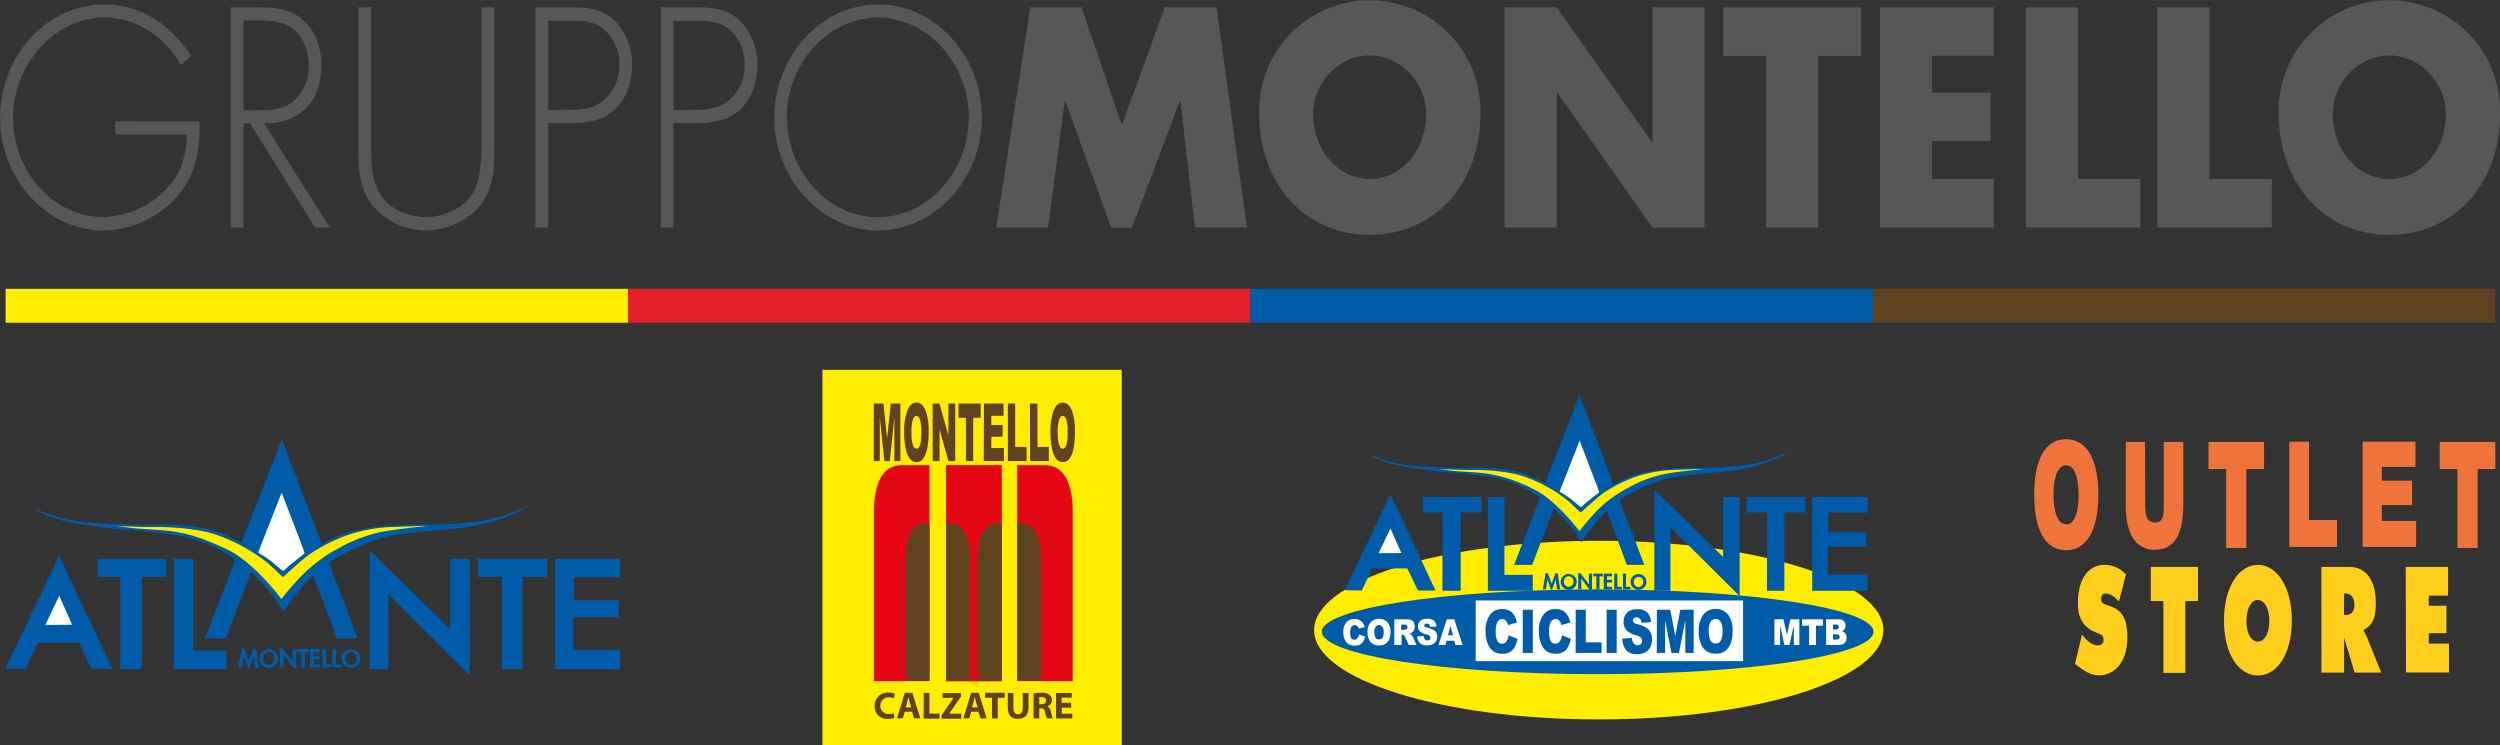 <svg id="Livello_1" data-name="Livello 1" xmlns="http://www.w3.org/2000/svg" width="174.72mm" height="52.07mm" viewBox="0 0 495.26 147.59">
  <rect x="0" y="0" width="495.26" height="147.59" fill="#333333" stroke="none"/>
  <title>Gruppo_Montello_logo</title>
  <g>
    <g>
      <rect x="162.93" y="73.26" width="59.29" height="74.33" fill="#ffed00"/>
      <rect x="187.42" y="92.14" width="11.04" height="42.83" fill="#e30613"/>
      <path d="M219.61,108.15v42.78h-11V117.47c0-6,1.88-9.32,5.47-9.32Z" transform="translate(-35.48 -16)" fill="#e30613"/>
      <path d="M219.61,119.65v31.17h-4.69V126.44c0-4.35,1.37-6.79,4-6.79Z" transform="translate(-35.48 -16)" fill="#5f4220"/>
      <path d="M233.87,119.65v31.17h-4.7V126.44c0-4.35,1.37-6.79,4-6.79Z" transform="translate(-35.48 -16)" fill="#5f4220"/>
      <path d="M233.94,119.65v31.17h-4.69V126.44c0-4.35,1.37-6.79,4-6.79Z" transform="translate(-35.48 -16)" fill="#5f4220"/>
      <path d="M237,108.15v42.78h11V117.47c0-6-1.88-9.32-5.48-9.32Z" transform="translate(-35.48 -16)" fill="#e30613"/>
      <path d="M237,119.65v31.17h4.69V126.44c0-4.35-1.37-6.79-4-6.79Z" transform="translate(-35.48 -16)" fill="#5f4220"/>
      <path d="M222.9,119.65v31.17h4.69V126.44c0-4.35-1.37-6.79-4-6.79Z" transform="translate(-35.48 -16)" fill="#5f4220"/>
      <g>
        <path d="M208.58,95.94h1.91l.73,6.94.73-6.94h1.9v11.4h-1.19V98.65l-.91,8.69h-1.07l-.91-8.69v8.69h-1.19Z" transform="translate(-35.48 -16)" fill="#5f4220"/>
        <path d="M214.6,101.65a11.65,11.65,0,0,1,.64-4.34q.63-1.56,1.77-1.56c.79,0,1.39.51,1.81,1.52a11.66,11.66,0,0,1,.63,4.29,15.46,15.46,0,0,1-.28,3.27,5.36,5.36,0,0,1-.79,2,1.58,1.58,0,0,1-1.31.71,1.64,1.64,0,0,1-1.31-.61,4.69,4.69,0,0,1-.84-2A14.06,14.06,0,0,1,214.6,101.65Zm1.45,0a8.07,8.07,0,0,0,.26,2.47c.17.51.41.76.71.76s.56-.25.73-.74a9.29,9.29,0,0,0,.25-2.65,7.76,7.76,0,0,0-.26-2.35c-.18-.5-.42-.75-.73-.75s-.52.26-.7.76A8.21,8.21,0,0,0,216.05,101.67Z" transform="translate(-35.48 -16)" fill="#5f4220"/>
        <path d="M220.24,95.94h1.35l1.77,6.31V95.94h1.36v11.4h-1.36l-1.75-6.26v6.26h-1.37Z" transform="translate(-35.48 -16)" fill="#5f4220"/>
        <path d="M225.36,95.94h4.4v2.82h-1.48v8.58h-1.45V98.76h-1.47Z" transform="translate(-35.48 -16)" fill="#5f4220"/>
        <path d="M230.41,95.94h3.88v2.43h-2.43v1.82h2.25v2.32h-2.25v2.25h2.5v2.58h-4Z" transform="translate(-35.48 -16)" fill="#5f4220"/>
        <path d="M235.14,95.94h1.45v8.59h2.26v2.81h-3.71Z" transform="translate(-35.48 -16)" fill="#5f4220"/>
        <path d="M239.51,95.94H241v8.59h2.26v2.81h-3.71Z" transform="translate(-35.48 -16)" fill="#5f4220"/>
        <path d="M243.58,101.65a11.65,11.65,0,0,1,.64-4.34c.43-1,1-1.56,1.78-1.56s1.38.51,1.81,1.52a11.69,11.69,0,0,1,.62,4.29,15.55,15.55,0,0,1-.27,3.27,5.19,5.19,0,0,1-.8,2,1.55,1.55,0,0,1-1.3.71,1.63,1.63,0,0,1-1.31-.61,4.82,4.82,0,0,1-.85-2A14.62,14.62,0,0,1,243.58,101.65Zm1.45,0a8.41,8.41,0,0,0,.26,2.47c.18.51.42.76.72.76s.55-.25.72-.74a9.19,9.19,0,0,0,.26-2.65,7.38,7.38,0,0,0-.27-2.35c-.17-.5-.42-.75-.72-.75s-.53.26-.7.76A8.14,8.14,0,0,0,245,101.67Z" transform="translate(-35.48 -16)" fill="#5f4220"/>
      </g>
    </g>
    <g>
      <path d="M212.7,158.2a3.53,3.53,0,0,1-1.29.21,2.41,2.41,0,0,1-2.65-2.53,2.57,2.57,0,0,1,2.77-2.68,2.93,2.93,0,0,1,1.24.22l-.24.9a2.41,2.41,0,0,0-1-.18,1.66,1.66,0,0,0,0,3.32,3,3,0,0,0,1-.16Z" transform="translate(-35.48 -16)" fill="#5f4220"/>
      <path d="M214.72,157l-.37,1.3h-1.17l1.54-5.06h1.5l1.58,5.06h-1.24l-.4-1.3Zm1.28-.86-.32-1.07c-.08-.3-.18-.67-.25-1h0c-.07.3-.15.68-.23,1l-.3,1.07Z" transform="translate(-35.48 -16)" fill="#5f4220"/>
      <path d="M218.47,153.27h1.14v4.1h2v1h-3.15Z" transform="translate(-35.48 -16)" fill="#5f4220"/>
      <path d="M222,157.71l2.4-3.46v0H222.2v-.95h3.67v.66l-2.36,3.42v0h2.4v1H222Z" transform="translate(-35.48 -16)" fill="#5f4220"/>
      <path d="M227.87,157l-.36,1.3h-1.18l1.54-5.06h1.5l1.58,5.06h-1.24l-.39-1.3Zm1.28-.86-.31-1.07c-.09-.3-.18-.67-.26-1h0c-.08.3-.16.68-.23,1l-.31,1.07Z" transform="translate(-35.48 -16)" fill="#5f4220"/>
      <path d="M232,154.23h-1.37v-1h3.89v1h-1.38v4.1H232Z" transform="translate(-35.48 -16)" fill="#5f4220"/>
      <path d="M236.25,153.27v2.9c0,.88.34,1.33.91,1.33s.93-.43.93-1.33v-2.9h1.14v2.84c0,1.56-.78,2.3-2.1,2.3s-2-.71-2-2.31v-2.83Z" transform="translate(-35.48 -16)" fill="#5f4220"/>
      <path d="M240.23,153.34a10,10,0,0,1,1.52-.1,2.57,2.57,0,0,1,1.64.39,1.32,1.32,0,0,1,.47,1.07,1.35,1.35,0,0,1-.89,1.24v0a1.24,1.24,0,0,1,.67.94c.16.58.31,1.23.41,1.43h-1.17a5.87,5.87,0,0,1-.35-1.18c-.14-.64-.36-.8-.83-.81h-.34v2h-1.13Zm1.13,2.18h.45c.57,0,.91-.29.91-.73s-.32-.7-.84-.7a1.85,1.85,0,0,0-.52,0Z" transform="translate(-35.48 -16)" fill="#5f4220"/>
      <path d="M247.69,156.19h-1.86v1.2h2.08v.94h-3.22v-5.06h3.11v.94h-2v1h1.86Z" transform="translate(-35.48 -16)" fill="#5f4220"/>
    </g>
  </g>
  <g>
    <path d="M444.79,125c-4,0-6.33-3.74-6.33-11s2.34-11,6.33-11,6.38,3.85,6.38,11S448.78,125,444.79,125Zm0-5.11c2.11,0,2.45-3.58,2.46-5.85,0-2-.29-5.86-2.46-5.86s-2.51,3.88-2.51,5.86C442.28,116.27,442.73,119.85,444.79,119.85Z" transform="translate(-35.48 -16)" fill="#ee743b"/>
    <path d="M460.46,116c0,2,.24,3.5,1.92,3.5s1.75-1.42,1.75-3.47V103.55H468v12.36c0,6.81-2.26,9-5.71,9-3.19,0-5.68-2.42-5.68-8.63V103.55h3.81Z" transform="translate(-35.48 -16)" fill="#ee743b"/>
    <path d="M484,108.92h-3.51v15.62h-4V108.92H473v-5.37h11Z" transform="translate(-35.48 -16)" fill="#ee743b"/>
    <path d="M529.82,108.92h-3.51v15.62h-4V108.92h-3.51v-5.37h11Z" transform="translate(-35.48 -16)" fill="#ee743b"/>
    <path d="M489,103.49h3.9V119h5.55v5.34H489Z" transform="translate(-35.48 -16)" fill="#ee743b"/>
    <path d="M503.53,103.49H514v5h-6.67v2.73h6v4.83h-6v3.14h6.79v5.16H503.53Z" transform="translate(-35.48 -16)" fill="#ee743b"/>
    <g>
      <path d="M470.91,135.06h-2.5V149.3h-4.35V135.06h-2.5V128.3h9.35Z" transform="translate(-35.48 -16)" fill="#ffcd1c"/>
      <path d="M447.93,141.72l.27.31c.91,1.08,1.79,1.81,3,1.81a1,1,0,0,0,1-1c0-1.05-.47-1.11-1.05-1.36l-1.19-.53c-2.12-1.16-2.87-3-2.84-5.6.06-5,2.29-7.46,5.34-7.46a5.84,5.84,0,0,1,4.18,1.9l-1.38,5.37c-.88-.9-1.59-1.58-2.69-1.58-.44,0-.84.25-.84,1.12s.77,1,1.15,1.17l.77.26c2.16.74,3.27,2.46,3.27,6.07,0,5.06-2.6,7.59-5.63,7.59-1.76,0-3.17-1.07-4.75-2.28Z" transform="translate(-35.48 -16)" fill="#ffcd1c"/>
      <path d="M489.5,138.89c0,6.84-3,10.93-6.72,10.93s-6.72-4.09-6.72-10.93c0-6.69,3-11,6.72-11S489.5,132.2,489.5,138.89Zm-9,.11c0,2.43.93,4.1,2.27,4.1s2.28-1.67,2.28-4.1c0-2.26-.87-4.14-2.28-4.14S480.51,136.74,480.51,139Z" transform="translate(-35.48 -16)" fill="#ffcd1c"/>
      <path d="M495.36,128.3h5.53c2.84,0,5.25,2,5.25,7.27,0,3.17-.77,4.31-2.48,5.25,0,0,.56,1,.81,1.62l2.74,6.8h-5.28l-2-6.72h-.08v6.72h-4.48Zm4.47,9.53h.39c.75,0,1.68-.41,1.68-2s-.86-2.26-1.65-2.26h-.39Z" transform="translate(-35.48 -16)" fill="#ffcd1c"/>
      <path d="M512.06,128.3h8.39V134h-3.82v2h3.49v5.44h-3.49v2.06h4v5.72h-8.52Z" transform="translate(-35.48 -16)" fill="#ffcd1c"/>
    </g>
  </g>
  <g>
    <polygon points="1.11 132.41 11.73 110.08 22.23 132.49 18.14 132.49 15.66 127.34 7.48 127.34 5.09 132.49 1.11 132.41" fill="#005ca9"/>
    <polygon points="8.98 123.8 11.73 118.02 14.29 123.76 8.98 123.8" fill="#fff"/>
    <polygon points="32.97 114.28 32.97 110.71 19.32 110.71 19.32 114.28 23.84 114.28 23.84 132.55 28.09 132.55 28.09 114.28 32.97 114.28" fill="#005ca9"/>
    <polygon points="34.42 110.71 38.28 110.71 38.28 128.84 44.89 128.84 44.89 132.55 34.42 132.55 34.42 110.71" fill="#005ca9"/>
    <polygon points="73.2 109.01 89.2 124.67 89.2 110.71 93.06 110.71 93.06 133.79 76.94 117.77 76.94 132.55 73.2 132.55 73.2 109.01" fill="#005ca9"/>
    <polygon points="94.67 110.71 108.4 110.71 108.4 114.28 103.48 114.28 103.48 132.55 99.43 132.55 99.43 114.28 94.67 114.28 94.67 110.71" fill="#005ca9"/>
    <polygon points="109.97 110.71 122.83 110.71 122.83 114.33 113.71 114.33 113.71 118.92 122.56 118.92 122.56 122.27 113.63 122.27 113.63 128.75 122.83 128.75 122.83 132.55 109.97 132.55 109.97 110.71" fill="#005ca9"/>
    <path d="M106.35,142.51h-4.08l-4.75-12.58a35.36,35.36,0,0,0-3.4,3.84c-1.82,2.36-2.51,3.46-2.51,3.46a21.16,21.16,0,0,0-2.24-3.46c-1.4-1.75-4.16-4.43-4.16-4.43l-5,13.17H76.05s5.76-14.85,5.88-15.25.2-.39-.43-.76a26,26,0,0,0-12-4.58c-7.59-1.1-8.54-.8-13-1.38s-8.31-1.08-11.07-2.2-2.75-1.45-2.75-1.45a32.62,32.62,0,0,0,9.73,2.57c5.43.52,11.54.47,15,.44s8.52.27,12.22,1.88,3.63,1.77,3.7,1.61,8-20.33,8-20.33,7.69,20.11,7.79,20.3.22.44.41.34a19.92,19.92,0,0,1,7.31-2.78c4.64-.9,6.64-1,12.55-1s11.85-.43,15.68-1.77,4.86-1.84,4.86-1.84-4.62,3.39-14,4.35-13.49,1-18.31,3.18a48.79,48.79,0,0,0-6.5,3.24c-.5.29-.46.34-.39.55Z" transform="translate(-35.48 -16)" fill="#005ca9"/>
    <path d="M86.66,125.33l4.62-11.74s4.41,11.44,4.48,11.74,0,.38-.25.56-2.43,1.89-3,2.39-.81.83-.94.83-1.67-1.34-2.3-1.87a23.9,23.9,0,0,0-2.13-1.47C86.92,125.62,86.58,125.55,86.66,125.33Z" transform="translate(-35.48 -16)" fill="#fff"/>
    <path d="M91.22,134.66s-5.39-7.31-10.85-9.87-7.88-3.05-10.07-3.43-5.91-.53-7.68-.67-4-.51-4-.51,4.94.28,7.59.23,8.53.24,12.29,1.59a34.74,34.74,0,0,1,10.25,5.72l2.79,2.61s3.87-3.54,5.17-4.47a33.84,33.84,0,0,1,7.49-3.81,30.49,30.49,0,0,1,9.65-1.67c2.54-.08,4.66-.19,5.44-.2h.77s-4.82.51-7,.86a28.32,28.32,0,0,0-10.4,3.52,29.44,29.44,0,0,0-8.69,6.86C92.54,132.93,91.22,134.66,91.22,134.66Z" transform="translate(-35.48 -16)" fill="#ffed00"/>
    <g>
      <path d="M85.7,146h0l-.85,2.33H84.6L83.78,146h0l-.33,2.28H82.7l.64-3.77h.51l.92,2.42.88-2.42h.53l.56,3.77H86Z" transform="translate(-35.48 -16)" fill="#005ca9"/>
      <path d="M86.88,146.39a1.85,1.85,0,1,1,1.85,1.94A1.86,1.86,0,0,1,86.88,146.39Zm.75,0a1.11,1.11,0,1,0,2.19,0,1.1,1.1,0,1,0-2.19,0Z" transform="translate(-35.48 -16)" fill="#005ca9"/>
      <path d="M90.93,144.46h.53l2,2.57h0v-2.48h.73v3.75h-.52l-2-2.56h0v2.49h-.73Z" transform="translate(-35.48 -16)" fill="#005ca9"/>
      <path d="M95.9,148.23h-.72v-3h-.76v-.63h2.24v.63H95.9Z" transform="translate(-35.48 -16)" fill="#005ca9"/>
      <path d="M97.65,145.18V146h1.16v.61H97.65v1h1.2v.62H96.93v-3.68h1.92v.63Z" transform="translate(-35.48 -16)" fill="#005ca9"/>
      <path d="M100.07,147.61h1v.62H99.34v-3.68h.73Z" transform="translate(-35.48 -16)" fill="#005ca9"/>
      <path d="M102.06,147.61h1v.62h-1.76v-3.68h.73Z" transform="translate(-35.48 -16)" fill="#005ca9"/>
      <path d="M103.15,146.39a1.85,1.85,0,1,1,1.84,1.94A1.86,1.86,0,0,1,103.15,146.39Zm.75,0a1.11,1.11,0,1,0,2.19,0,1.1,1.1,0,1,0-2.19,0Z" transform="translate(-35.48 -16)" fill="#005ca9"/>
    </g>
  </g>
  <g>
    <path d="M408.59,140.83c0,9.76-25.24,17.69-56.39,17.69s-56.39-7.93-56.39-17.69,25.25-17.7,56.39-17.7S408.59,131.05,408.59,140.83Z" transform="translate(-35.48 -16)" fill="#ffed00"/>
    <path d="M406.63,141.15c0,4.64-24.47,8.4-54.65,8.4s-54.64-3.76-54.64-8.4,24.46-8.39,54.64-8.39S406.63,136.52,406.63,141.15Z" transform="translate(-35.48 -16)" fill="#005ca9"/>
    <polygon points="266.42 116.92 275.45 97.92 284.38 116.98 280.9 116.98 278.79 112.6 271.84 112.6 269.79 116.98 266.42 116.92" fill="#005ca9"/>
    <polygon points="273.11 109.59 275.45 104.68 277.62 109.56 273.11 109.59" fill="#fff"/>
    <polygon points="293.51 101.5 293.51 98.45 281.91 98.45 281.91 101.5 285.75 101.5 285.75 117.03 289.37 117.03 289.37 101.5 293.51 101.5" fill="#005ca9"/>
    <polygon points="294.75 98.45 298.03 98.45 298.03 113.87 303.65 113.87 303.65 117.03 294.75 117.03 294.75 98.45" fill="#005ca9"/>
    <polygon points="327.73 97.01 341.35 110.33 341.35 98.45 344.63 98.45 344.63 118.09 330.92 104.46 330.92 117.03 327.73 117.03 327.73 97.01" fill="#005ca9"/>
    <polygon points="346 98.45 357.68 98.45 357.68 101.5 353.49 101.5 353.49 117.03 350.05 117.03 350.05 101.5 346 101.5 346 98.45" fill="#005ca9"/>
    <polygon points="359.01 98.45 369.95 98.45 369.95 101.53 362.19 101.53 362.19 105.44 369.71 105.44 369.71 108.29 362.12 108.29 362.12 113.81 369.95 113.81 369.95 117.03 359.01 117.03 359.01 98.45" fill="#005ca9"/>
    <path d="M361.23,127.9h-3.46l-4-10.7a30.87,30.87,0,0,0-2.89,3.26c-1.55,2-2.13,3-2.13,3a18.25,18.25,0,0,0-1.91-3c-1.19-1.49-3.54-3.76-3.54-3.76L339,127.9h-3.57s4.89-12.64,5-13,.17-.33-.36-.65a22.31,22.31,0,0,0-10.2-3.9c-6.45-.94-7.26-.68-11.07-1.17s-7.07-.92-9.42-1.88-2.34-1.22-2.34-1.22a27.73,27.73,0,0,0,8.27,2.18,124.6,124.6,0,0,0,12.74.37c2.92,0,7.25.23,10.4,1.6s3.09,1.51,3.15,1.38l6.78-17.3S355,111.45,355,111.61s.19.38.35.29a16.81,16.81,0,0,1,6.22-2.37,47.39,47.39,0,0,1,10.67-.85c5,0,10.08-.36,13.35-1.51s4.13-1.55,4.13-1.55-3.93,2.87-11.92,3.7-11.48.87-15.58,2.69a42.46,42.46,0,0,0-5.53,2.76c-.42.25-.39.29-.33.46Z" transform="translate(-35.48 -16)" fill="#005ca9"/>
    <path d="M344.48,113.29l3.93-10s3.75,9.73,3.82,10,0,.32-.22.47-2.07,1.61-2.52,2-.69.71-.8.71-1.42-1.15-2-1.6a18.27,18.27,0,0,0-1.81-1.24C344.7,113.52,344.41,113.47,344.48,113.29Z" transform="translate(-35.48 -16)" fill="#fff"/>
    <path d="M348.36,121.22s-4.58-6.22-9.23-8.4a29.85,29.85,0,0,0-8.56-2.92c-1.86-.33-5-.44-6.53-.56s-3.41-.44-3.41-.44,4.2.24,6.45.2,7.25.2,10.46,1.35a29,29,0,0,1,8.71,4.87l2.38,2.22s3.28-3,4.4-3.81a29.08,29.08,0,0,1,6.36-3.24,26.1,26.1,0,0,1,8.22-1.42c2.16-.06,4-.15,4.62-.17h.66s-4.11.44-6,.73a24.21,24.21,0,0,0-8.85,3,24.59,24.59,0,0,0-7.39,5.84C349.49,119.75,348.36,121.22,348.36,121.22Z" transform="translate(-35.48 -16)" fill="#ffed00"/>
    <g>
      <path d="M343.67,130.83h0l-.72,2h-.22l-.7-2h0l-.29,1.93h-.62l.53-3.2h.45l.78,2.06.75-2.06h.44l.48,3.2h-.62Z" transform="translate(-35.48 -16)" fill="#005ca9"/>
      <path d="M344.67,131.2a1.58,1.58,0,1,1,1.57,1.65A1.58,1.58,0,0,1,344.67,131.2Zm.64,0a.94.94,0,1,0,1.87,0,.94.94,0,1,0-1.87,0Z" transform="translate(-35.48 -16)" fill="#005ca9"/>
      <path d="M348.12,129.56h.45l1.67,2.18h0v-2.1h.62v3.18h-.45l-1.67-2.18h0v2.12h-.62Z" transform="translate(-35.48 -16)" fill="#005ca9"/>
      <path d="M352.34,132.76h-.61v-2.59h-.64v-.53H353v.53h-.65Z" transform="translate(-35.48 -16)" fill="#005ca9"/>
      <path d="M353.83,130.17v.69h1v.52h-1v.86h1v.52h-1.64v-3.12h1.64v.53Z" transform="translate(-35.48 -16)" fill="#005ca9"/>
      <path d="M355.89,132.24h.88v.52h-1.5v-3.12h.62Z" transform="translate(-35.48 -16)" fill="#005ca9"/>
      <path d="M357.58,132.24h.88v.52H357v-3.12h.61Z" transform="translate(-35.48 -16)" fill="#005ca9"/>
      <path d="M358.51,131.2a1.57,1.57,0,1,1,1.57,1.65A1.58,1.58,0,0,1,358.51,131.2Zm.64,0a.94.94,0,1,0,1.86,0,.93.93,0,1,0-1.86,0Z" transform="translate(-35.48 -16)" fill="#005ca9"/>
    </g>
    <rect x="292.34" y="118.95" width="52.97" height="12.02" fill="#fff"/>
    <g>
      <path d="M387,138.69h1.79l.69,3.09.68-3.09h1.78v5.08h-1.1v-3.88l-.86,3.88h-1l-.86-3.88v3.88H387Z" transform="translate(-35.48 -16)" fill="#fff"/>
      <path d="M392.48,138.69h4.13v1.25h-1.38v3.83h-1.36v-3.83h-1.39Z" transform="translate(-35.48 -16)" fill="#fff"/>
      <path d="M397.23,138.69h2.54a1.3,1.3,0,0,1,1,.36,1.28,1.28,0,0,1,.33.9,1.24,1.24,0,0,1-.24.77,1,1,0,0,1-.48.34,1.16,1.16,0,0,1,.7.46,1.35,1.35,0,0,1,.22.8,1.52,1.52,0,0,1-.15.72,1.42,1.42,0,0,1-.44.5,1.27,1.27,0,0,1-.51.16,4.39,4.39,0,0,1-.61.07h-2.34Zm1.37,2h.59a.61.61,0,0,0,.44-.13.5.5,0,0,0,.12-.37.47.47,0,0,0-.12-.34.65.65,0,0,0-.43-.13h-.6Zm0,2h.69a.72.72,0,0,0,.49-.14.52.52,0,0,0,.14-.39.43.43,0,0,0-.14-.36.71.71,0,0,0-.5-.15h-.68Z" transform="translate(-35.48 -16)" fill="#fff"/>
    </g>
    <g>
      <path d="M334.33,141.85l1.76.7a4.89,4.89,0,0,1-.56,1.62,2.64,2.64,0,0,1-.94,1,2.73,2.73,0,0,1-1.43.33,3.31,3.31,0,0,1-1.73-.4,3.19,3.19,0,0,1-1.16-1.43,6,6,0,0,1-.49-2.61,5.36,5.36,0,0,1,.86-3.26,2.85,2.85,0,0,1,2.42-1.14,2.75,2.75,0,0,1,1.93.65,4,4,0,0,1,1,2l-1.77.52a2.23,2.23,0,0,0-.2-.58,1.39,1.39,0,0,0-.4-.46,1,1,0,0,0-.55-.17,1.14,1.14,0,0,0-1,.73,3.77,3.77,0,0,0-.28,1.68,4,4,0,0,0,.33,1.95,1,1,0,0,0,.92.53,1,1,0,0,0,.87-.43A3,3,0,0,0,334.33,141.85Z" transform="translate(-35.48 -16)" fill="#005ca9"/>
      <path d="M337.14,136.79h2v8.56h-2Z" transform="translate(-35.48 -16)" fill="#005ca9"/>
      <path d="M344.91,141.85l1.75.7a4.89,4.89,0,0,1-.56,1.62,2.57,2.57,0,0,1-.94,1,2.72,2.72,0,0,1-1.44.33,3.29,3.29,0,0,1-1.72-.4,3.25,3.25,0,0,1-1.16-1.43,6,6,0,0,1-.49-2.61,5.29,5.29,0,0,1,.87-3.26,2.82,2.82,0,0,1,2.41-1.14,2.75,2.75,0,0,1,1.93.65,4.05,4.05,0,0,1,1,2l-1.77.52a2.23,2.23,0,0,0-.2-.58,1.31,1.31,0,0,0-.41-.46.94.94,0,0,0-.54-.17,1.14,1.14,0,0,0-1,.73,3.92,3.92,0,0,0-.28,1.68,4,4,0,0,0,.33,1.95,1,1,0,0,0,.92.53,1,1,0,0,0,.87-.43A3.19,3.19,0,0,0,344.91,141.85Z" transform="translate(-35.48 -16)" fill="#005ca9"/>
      <path d="M347.63,136.79h2v6.45h3.13v2.11h-5.14Z" transform="translate(-35.48 -16)" fill="#005ca9"/>
      <path d="M353.75,136.79h2v8.56h-2Z" transform="translate(-35.48 -16)" fill="#005ca9"/>
      <path d="M356.85,142.52l1.91-.16a2.31,2.31,0,0,0,.25.94,1,1,0,0,0,.88.52.85.85,0,0,0,.67-.27.93.93,0,0,0,.23-.62,1,1,0,0,0-.22-.6,2.26,2.26,0,0,0-1-.49,3.9,3.9,0,0,1-1.88-1,2.4,2.4,0,0,1-.57-1.65,2.83,2.83,0,0,1,.29-1.25,2.27,2.27,0,0,1,.87-.92,3.29,3.29,0,0,1,1.6-.33,2.65,2.65,0,0,1,1.89.61,2.88,2.88,0,0,1,.78,1.94l-1.89.14a1.39,1.39,0,0,0-.32-.84.85.85,0,0,0-.66-.26.62.62,0,0,0-.52.2.65.65,0,0,0-.19.47.53.53,0,0,0,.15.36,1.33,1.33,0,0,0,.67.32,6.67,6.67,0,0,1,1.88.76,2.22,2.22,0,0,1,.83,1,2.87,2.87,0,0,1,.26,1.26,3.36,3.36,0,0,1-.34,1.52,2.44,2.44,0,0,1-1,1.06,3.05,3.05,0,0,1-1.56.35,2.71,2.71,0,0,1-2.29-.84A3.93,3.93,0,0,1,356.85,142.52Z" transform="translate(-35.48 -16)" fill="#005ca9"/>
      <path d="M363.72,136.79h2.64l1,5.21,1-5.21H371v8.56h-1.65v-6.53l-1.26,6.53h-1.49l-1.26-6.53v6.53h-1.64Z" transform="translate(-35.48 -16)" fill="#005ca9"/>
      <path d="M372,141.07a5.31,5.31,0,0,1,.88-3.26,2.9,2.9,0,0,1,2.46-1.16,3,3,0,0,1,2.5,1.14,5.23,5.23,0,0,1,.87,3.21,6.64,6.64,0,0,1-.38,2.47,3.32,3.32,0,0,1-1.1,1.49,3,3,0,0,1-1.8.53,3.28,3.28,0,0,1-1.82-.46,3.14,3.14,0,0,1-1.16-1.45A6,6,0,0,1,372,141.07Zm2,0a3.64,3.64,0,0,0,.36,1.87,1.18,1.18,0,0,0,2,0,4,4,0,0,0,.36-2,3.19,3.19,0,0,0-.38-1.76,1.12,1.12,0,0,0-1-.56,1.11,1.11,0,0,0-1,.57A3.48,3.48,0,0,0,374,141.08Z" transform="translate(-35.48 -16)" fill="#005ca9"/>
    </g>
    <g>
      <path d="M304.72,141.69l1.19.42a2.72,2.72,0,0,1-.38,1,1.71,1.71,0,0,1-.64.59,2.12,2.12,0,0,1-1,.2,2.61,2.61,0,0,1-1.17-.24,2.05,2.05,0,0,1-.79-.85,3.36,3.36,0,0,1-.33-1.55,2.91,2.91,0,0,1,.58-1.95,2.06,2.06,0,0,1,1.65-.68,2,2,0,0,1,1.3.4,2.43,2.43,0,0,1,.71,1.19l-1.2.31a2.24,2.24,0,0,0-.13-.34.8.8,0,0,0-.28-.27.69.69,0,0,0-.37-.1.77.77,0,0,0-.71.43,2.86,2.86,0,0,0,0,2.15.7.7,0,0,0,.62.32.74.74,0,0,0,.59-.25A1.82,1.82,0,0,0,304.72,141.69Z" transform="translate(-35.48 -16)" fill="#fff"/>
      <path d="M306.39,141.23a2.92,2.92,0,0,1,.6-1.94,2.11,2.11,0,0,1,1.67-.7,2.17,2.17,0,0,1,1.7.69,2.83,2.83,0,0,1,.59,1.91,3.57,3.57,0,0,1-.26,1.46,2,2,0,0,1-.75.89,2.21,2.21,0,0,1-1.22.32,2.38,2.38,0,0,1-1.23-.28,2,2,0,0,1-.79-.86A3.16,3.16,0,0,1,306.39,141.23Zm1.36,0a1.92,1.92,0,0,0,.25,1.1.79.79,0,0,0,.67.34.8.8,0,0,0,.68-.33,2.1,2.1,0,0,0,.24-1.18,1.73,1.73,0,0,0-.25-1,.82.82,0,0,0-.68-.33.78.78,0,0,0-.66.34A1.93,1.93,0,0,0,307.75,141.24Z" transform="translate(-35.48 -16)" fill="#fff"/>
      <path d="M311.69,143.77v-5.08H314a2.7,2.7,0,0,1,1,.12,1.09,1.09,0,0,1,.54.46,1.57,1.57,0,0,1,.2.83,1.67,1.67,0,0,1-.15.73,1.36,1.36,0,0,1-.43.49,1.54,1.54,0,0,1-.48.21,1.23,1.23,0,0,1,.35.18,1.5,1.5,0,0,1,.22.27,2.15,2.15,0,0,1,.19.32l.66,1.47h-1.54l-.72-1.55a1,1,0,0,0-.25-.39.5.5,0,0,0-.33-.12h-.12v2.06Zm1.37-3h.58a1.82,1.82,0,0,0,.35-.08.32.32,0,0,0,.22-.16.48.48,0,0,0,.09-.29.52.52,0,0,0-.14-.38.71.71,0,0,0-.51-.13h-.59Z" transform="translate(-35.48 -16)" fill="#fff"/>
      <path d="M316.22,142.09l1.29-.1a1.2,1.2,0,0,0,.17.56.67.67,0,0,0,.6.31.59.59,0,0,0,.45-.16.54.54,0,0,0,.16-.37.5.5,0,0,0-.16-.35,1.51,1.51,0,0,0-.69-.29,2.83,2.83,0,0,1-1.27-.62,1.32,1.32,0,0,1-.39-1,1.53,1.53,0,0,1,.2-.75,1.35,1.35,0,0,1,.59-.54,2.43,2.43,0,0,1,1.08-.21,2,2,0,0,1,1.28.37,1.67,1.67,0,0,1,.53,1.16l-1.28.08a.81.81,0,0,0-.22-.5.61.61,0,0,0-.45-.15.52.52,0,0,0-.36.11.42.42,0,0,0-.12.28.29.29,0,0,0,.11.22.86.86,0,0,0,.45.19,5.18,5.18,0,0,1,1.27.45,1.42,1.42,0,0,1,.57.57,1.63,1.63,0,0,1,.17.75,1.85,1.85,0,0,1-.23.9,1.64,1.64,0,0,1-.65.63,2.4,2.4,0,0,1-1.07.21,2,2,0,0,1-1.55-.5A2.18,2.18,0,0,1,316.22,142.09Z" transform="translate(-35.48 -16)" fill="#fff"/>
      <path d="M323.59,142.93h-1.54l-.22.84h-1.39l1.66-5.08h1.48l1.64,5.08H323.8Zm-.28-1.09-.5-1.84-.47,1.84Z" transform="translate(-35.48 -16)" fill="#fff"/>
    </g>
  </g>
  <rect x="1.11" y="57.21" width="123.3" height="6.72" fill="#ffed00"/>
  <rect x="124.41" y="57.21" width="123.3" height="6.72" fill="#e51f29"/>
  <rect x="247.71" y="57.21" width="123.33" height="6.72" fill="#005ca9"/>
  <rect x="371.03" y="57.21" width="123.3" height="6.72" fill="#5f4220"/>
  <g>
    <path d="M75,40.07c.11,5.49-.63,10.3-4.15,14.52a19.9,19.9,0,0,1-15,7.06c-11,0-20.35-10.19-20.35-22.22,0-12.49,9.31-22.56,20.67-22.56,7.2,0,13,3.93,17.19,10.18l-2,1.79c-3.52-5.78-8.88-9.37-15.3-9.37-9.67,0-18,9.32-18,19.79C38,50,46.11,59,56,59a18,18,0,0,0,11.67-4.8c3.42-3.18,4.68-6.83,4.84-11.57H58.3v-2.6Z" transform="translate(-35.48 -16)" fill="#575756"/>
    <path d="M100.79,61.07H97.9L85,40.42H83.71V61.07H81.18V17.45h4.95c3.2,0,6.36.05,9,2.2,2.84,2.19,4,5.66,4,9.37,0,7.57-4.78,11.51-11.35,11.4ZM86.91,37.81c2.48,0,5-.11,6.94-2a9.12,9.12,0,0,0,2.79-6.89c0-3.24-1.37-6.48-4.21-7.87-2.1-1.1-4.78-1-7.09-1H83.71V37.81Z" transform="translate(-35.48 -16)" fill="#575756"/>
    <path d="M130.87,17.45h2.53V44.64c0,4.45,0,8.27-2.68,11.92a14,14,0,0,1-21.56,0c-2.68-3.65-2.68-7.47-2.68-11.92V17.45H109V43.83c0,3.93,0,8.1,2,11S116.89,59,119.94,59s6.94-1.44,8.88-4.22,2.05-7.06,2.05-11Z" transform="translate(-35.48 -16)" fill="#575756"/>
    <path d="M144.08,61.07h-2.53V17.45h7c3.1,0,6.1.23,8.57,2.54a12.12,12.12,0,0,1,3.57,9c0,3.12-1.1,6.6-3.31,8.62-2.42,2.31-5.73,2.78-8.83,2.78h-4.47Zm4.57-23.32c2.58,0,4.89-.34,6.94-2.37a8.94,8.94,0,0,0,2.58-6.54,9.05,9.05,0,0,0-3-7c-2-1.68-4.52-1.74-6.94-1.74h-4.15v17.7Z" transform="translate(-35.48 -16)" fill="#575756"/>
    <path d="M168.9,61.07h-2.52V17.45h7c3.1,0,6.1.23,8.57,2.54a12.12,12.12,0,0,1,3.57,9c0,3.12-1.1,6.6-3.31,8.62-2.42,2.31-5.73,2.78-8.83,2.78H168.9Zm4.57-23.32c2.58,0,4.89-.34,6.94-2.37A8.94,8.94,0,0,0,183,28.84a9.05,9.05,0,0,0-3-7c-2-1.68-4.52-1.74-6.94-1.74H168.9v17.7Z" transform="translate(-35.48 -16)" fill="#575756"/>
    <path d="M230,39.26c0,12.26-9.42,22.39-20.56,22.39s-20.56-10.13-20.56-22.39,9.36-22.39,20.56-22.39S230,27,230,39.26Zm-38.6,0c0,10.76,8.15,19.78,18,19.78s18-9.08,18-19.78-8.2-19.79-18-19.79S191.35,28.5,191.35,39.26Z" transform="translate(-35.48 -16)" fill="#575756"/>
    <path d="M239.58,17.45h10.14l8,23.31,8.52-23.31h10.25l6,43.62h-10.3L269.34,36h-.11l-9.52,25.11h-4.1L246.52,36h-.11L243.1,61.07H232.85Z" transform="translate(-35.48 -16)" fill="#575756"/>
    <path d="M328.76,38.45c0,14.11-9.2,24.06-21.93,24.06s-21.92-9.95-21.92-24.06a21.93,21.93,0,1,1,43.85,0Zm-33.13,0c0,7.52,5.05,13,11.2,13S318,46,318,38.5c0-6-5-11.51-11.2-11.51S295.63,32.49,295.63,38.5Z" transform="translate(-35.48 -16)" fill="#575756"/>
    <path d="M333.55,17.45h10.31l18.87,26.67h.11V17.45h10.3V61.07h-10.3L344,34.34h-.1V61.07H333.55Z" transform="translate(-35.48 -16)" fill="#575756"/>
    <path d="M395.65,61.07h-10.3v-34h-8.52v-9.6h27.34v9.6h-8.52Z" transform="translate(-35.48 -16)" fill="#575756"/>
    <path d="M418.21,27.05v7.29h11.63v9.6H418.21v7.52h12.26v9.61H407.91V17.45h22.56v9.6Z" transform="translate(-35.48 -16)" fill="#575756"/>
    <path d="M447.14,51.46H459.5v9.61H436.83V17.45h10.31Z" transform="translate(-35.48 -16)" fill="#575756"/>
    <path d="M473.17,51.46h12.36v9.61H462.86V17.45h10.31Z" transform="translate(-35.48 -16)" fill="#575756"/>
    <path d="M530.75,38.45c0,14.11-9.2,24.06-21.93,24.06S486.9,52.56,486.9,38.45a21.93,21.93,0,1,1,43.85,0Zm-33.13,0c0,7.52,5.05,13,11.2,13S520,46,520,38.5c0-6-5-11.51-11.2-11.51S497.62,32.49,497.62,38.5Z" transform="translate(-35.48 -16)" fill="#575756"/>
  </g>
</svg>

